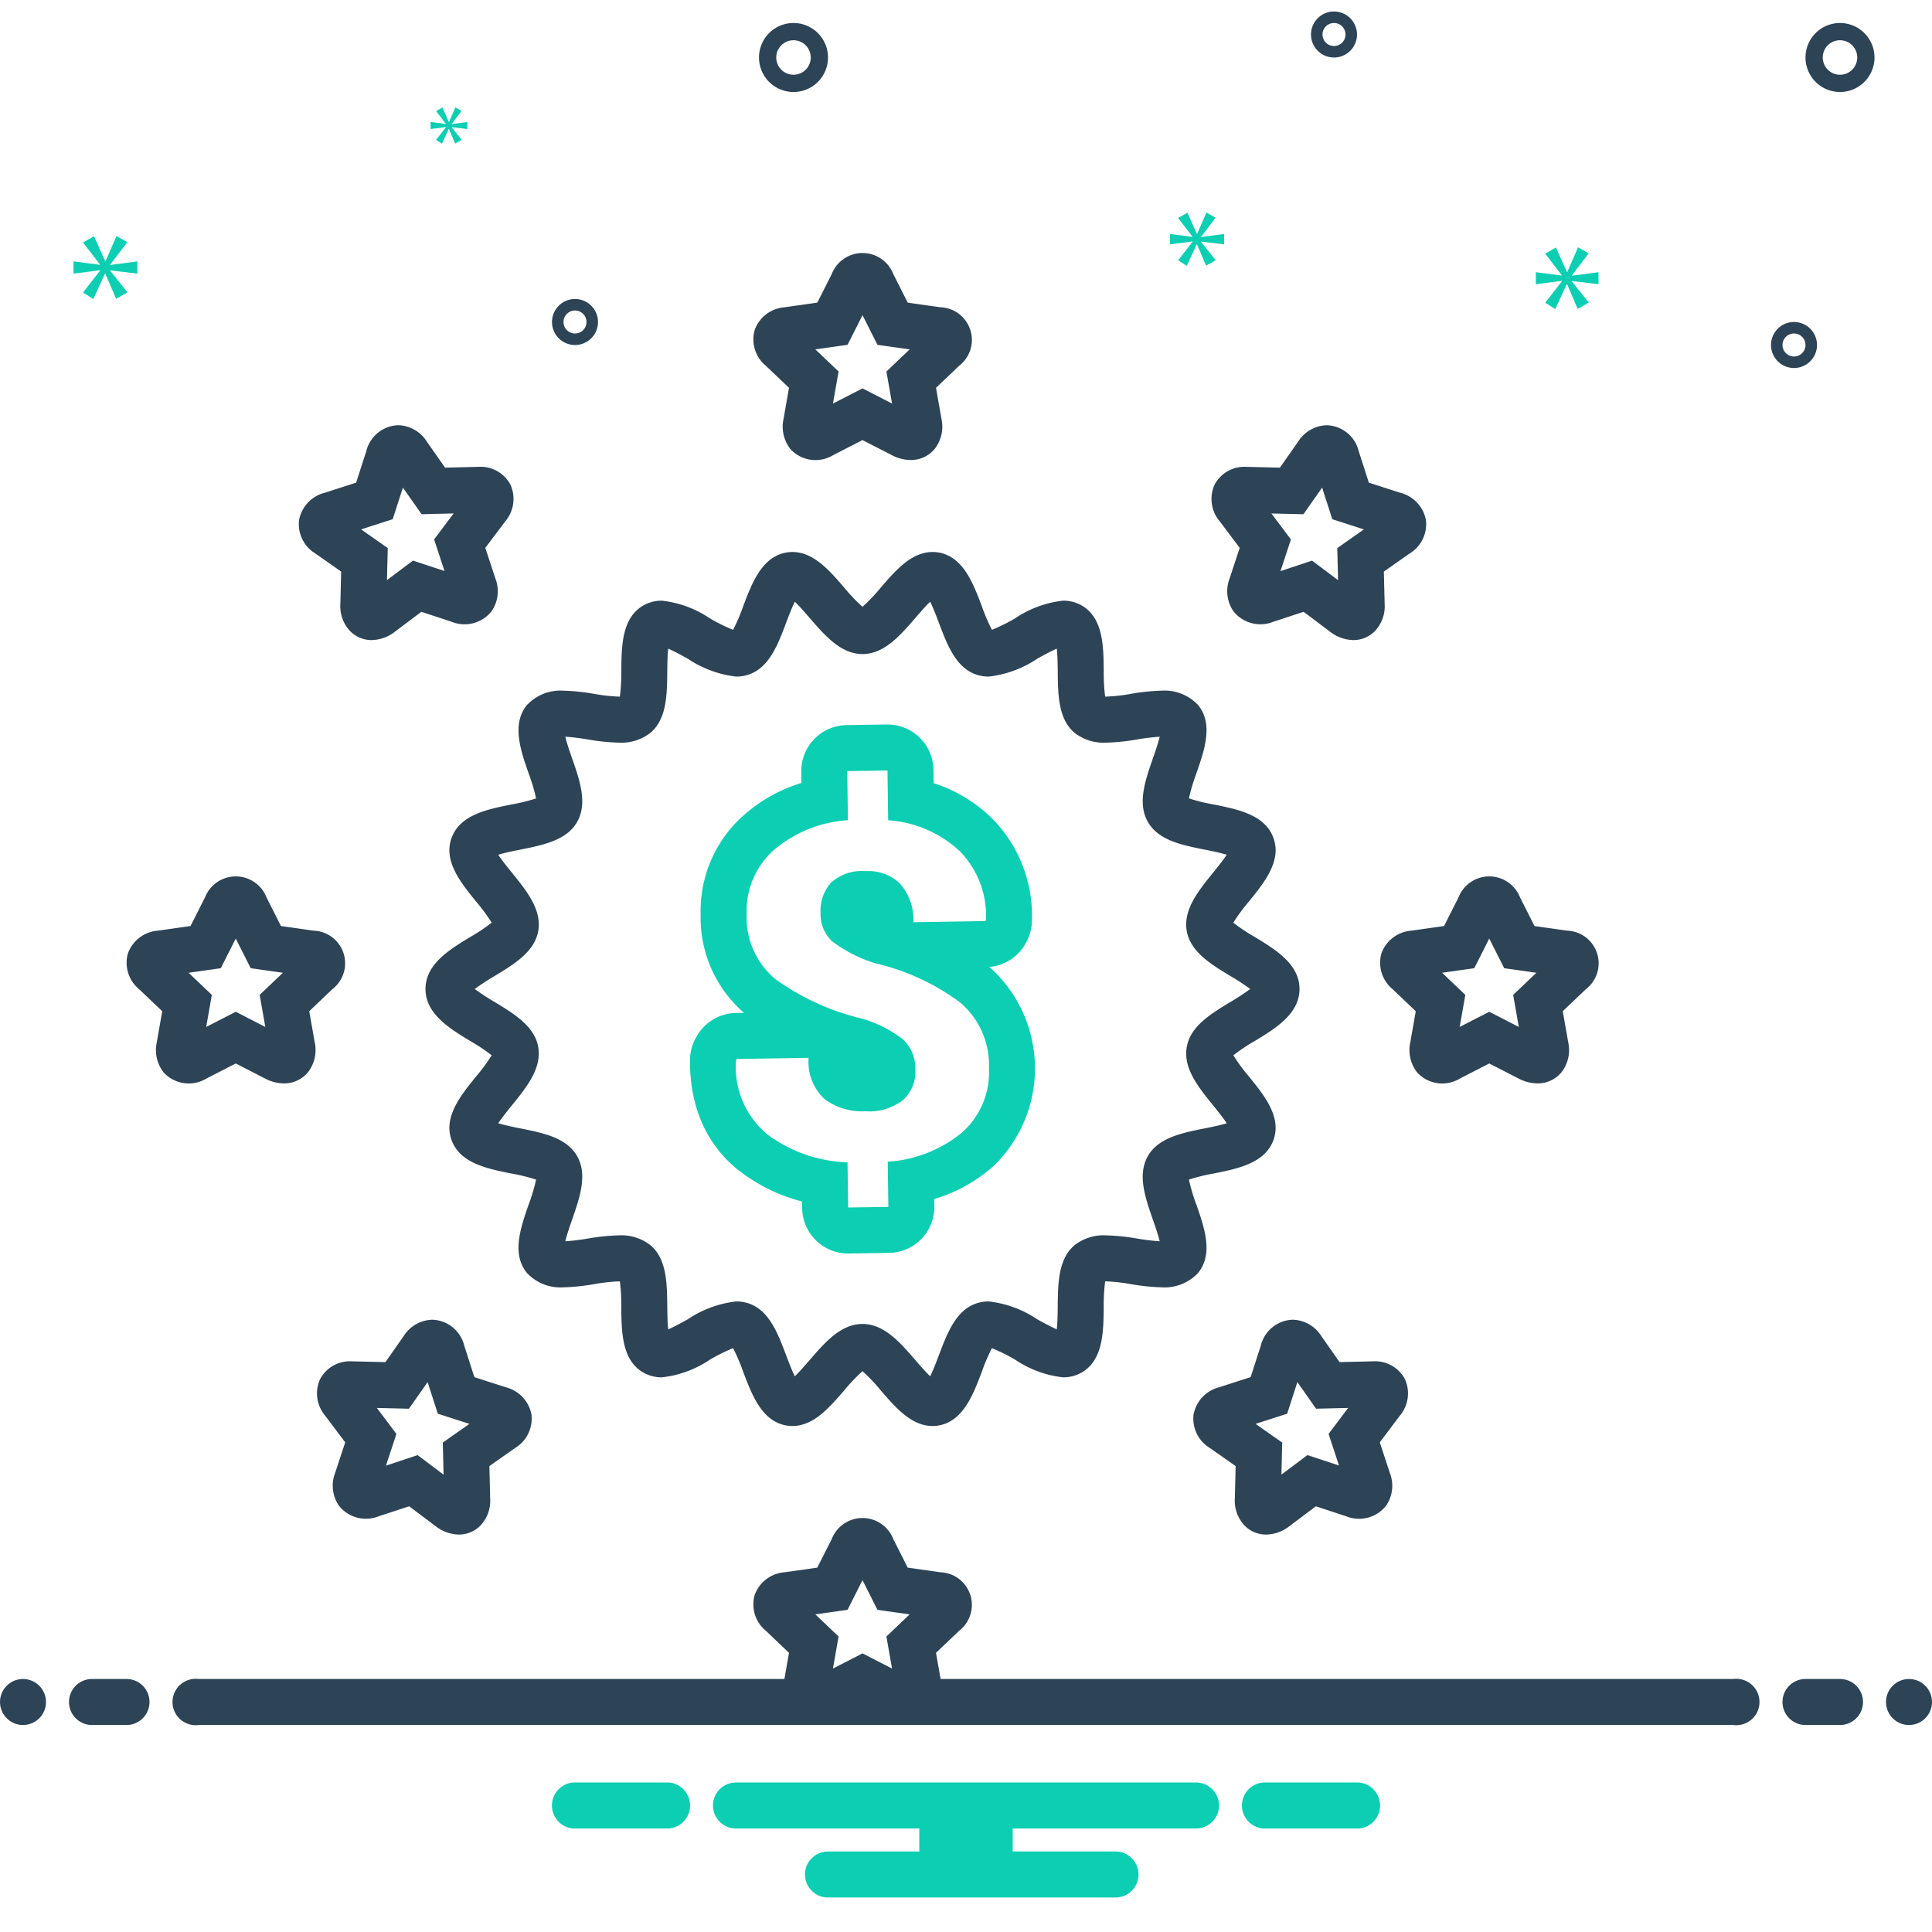 <svg xmlns="http://www.w3.org/2000/svg" viewBox="0 0 168 168" id="pricing">
  <path fill="#2d4356" d="M46.615 69.427a15.856 15.856 0 0 1-2.148.53c-2.101.419-4.482.896-5.208 2.927-.711 1.994.803 3.861 2.139 5.509A15.4 15.4 0 0 1 42.754 80.235 15.812 15.812 0 0 1 40.925 81.457c-1.84 1.115-3.925 2.379-3.925 4.543s2.085 3.428 3.925 4.543A15.812 15.812 0 0 1 42.754 91.765a15.525 15.525 0 0 1-1.356 1.844c-1.336 1.648-2.85 3.517-2.138 5.51.725 2.03 3.106 2.507 5.208 2.926a15.871 15.871 0 0 1 2.147.53 15.77 15.77 0 0 1-.647 2.176c-.702 2.016-1.497 4.3-.145 5.942a3.972 3.972 0 0 0 3.155 1.249h.009a18.412 18.412 0 0 0 2.705-.282 15.768 15.768 0 0 1 2.097-.235c.041 0 .079 0 .112.001a16.062 16.062 0 0 1 .123 2.245c.021 2.144.046 4.574 1.888 5.663a3.193 3.193 0 0 0 1.648.434 9.247 9.247 0 0 0 4.18-1.544 16.052 16.052 0 0 1 2.006-.993 16.251 16.251 0 0 1 .873 2.038c.762 2.018 1.625 4.306 3.748 4.685A3.031 3.031 0 0 0 68.899 124h.001c1.836 0 3.198-1.576 4.515-3.1a15.244 15.244 0 0 1 1.585-1.666 15.216 15.216 0 0 1 1.584 1.667C77.9 122.425 79.263 124 81.1 124a3.013 3.013 0 0 0 .531-.047c2.125-.38 2.988-2.668 3.751-4.686a16.073 16.073 0 0 1 .871-2.035 15.76 15.76 0 0 1 2.008.992 9.242 9.242 0 0 0 4.179 1.543A3.193 3.193 0 0 0 94.088 119.332c1.841-1.087 1.866-3.518 1.888-5.664a16.052 16.052 0 0 1 .123-2.243c.034-.001.071-.001.112-.001a15.783 15.783 0 0 1 2.098.235 18.404 18.404 0 0 0 2.704.282 3.976 3.976 0 0 0 3.163-1.248c1.354-1.644.559-3.928-.144-5.943a15.761 15.761 0 0 1-.647-2.176 15.882 15.882 0 0 1 2.148-.53c2.101-.419 4.482-.896 5.208-2.926.711-1.993-.803-3.861-2.139-5.51a15.524 15.524 0 0 1-1.356-1.844 15.815 15.815 0 0 1 1.828-1.221c1.84-1.116 3.926-2.38 3.926-4.544s-2.086-3.428-3.926-4.544a15.93 15.93 0 0 1-1.829-1.221 15.537 15.537 0 0 1 1.357-1.842c1.336-1.647 2.851-3.516 2.139-5.512-.725-2.029-3.106-2.506-5.207-2.925a15.855 15.855 0 0 1-2.148-.53 15.744 15.744 0 0 1 .647-2.175c.703-2.017 1.499-4.303.145-5.943a3.98 3.98 0 0 0-3.165-1.249 18.406 18.406 0 0 0-2.704.282 15.91 15.91 0 0 1-2.096.235c-.041 0-.079-.001-.113-.002a16.069 16.069 0 0 1-.122-2.243c-.022-2.143-.047-4.573-1.889-5.664a3.197 3.197 0 0 0-1.646-.434 9.261 9.261 0 0 0-4.181 1.543 15.863 15.863 0 0 1-2.008.993 16.084 16.084 0 0 1-.871-2.036c-.763-2.02-1.626-4.308-3.751-4.688A3.021 3.021 0 0 0 81.1 48c-1.837 0-3.198 1.575-4.516 3.1a15.216 15.216 0 0 1-1.584 1.667 15.17 15.17 0 0 1-1.585-1.667C72.098 49.576 70.736 48 68.899 48a3.025 3.025 0 0 0-.531.047c-2.124.38-2.987 2.667-3.749 4.685a16.097 16.097 0 0 1-.872 2.037 15.572 15.572 0 0 1-2.008-.992 9.26 9.26 0 0 0-4.18-1.543 3.203 3.203 0 0 0-1.65.435c-1.839 1.089-1.864 3.519-1.885 5.663a16.041 16.041 0 0 1-.122 2.242c-.034.001-.071.002-.113.002a15.932 15.932 0 0 1-2.097-.235 18.406 18.406 0 0 0-2.704-.282 3.978 3.978 0 0 0-3.165 1.249c-1.352 1.642-.557 3.926.144 5.941A15.777 15.777 0 0 1 46.615 69.427zm3.13-3.491c-.185-.53-.456-1.312-.587-1.872a18.474 18.474 0 0 1 1.928.231 18.388 18.388 0 0 0 2.703.282 4.11 4.11 0 0 0 2.789-.87c1.404-1.204 1.425-3.304 1.446-5.334.005-.563.014-1.391.081-1.966.521.222 1.224.609 1.704.874a9.454 9.454 0 0 0 4.209 1.552 3.348 3.348 0 0 0 1.169-.203c1.725-.64 2.462-2.595 3.176-4.484.199-.528.491-1.303.752-1.821.407.388.922.983 1.274 1.391 1.342 1.553 2.729 3.158 4.611 3.158 1.883 0 3.271-1.605 4.612-3.158.352-.408.867-1.004 1.274-1.392.261.52.554 1.295.753 1.823.714 1.89 1.451 3.844 3.174 4.483a3.353 3.353 0 0 0 1.17.203 9.458 9.458 0 0 0 4.209-1.552c.48-.265 1.185-.653 1.704-.875.066.575.075 1.403.081 1.966.021 2.031.042 4.131 1.447 5.337a4.112 4.112 0 0 0 2.788.868 18.354 18.354 0 0 0 2.701-.282 18.541 18.541 0 0 1 1.93-.231c-.131.56-.402 1.342-.588 1.873-.67 1.924-1.362 3.913-.444 5.527.913 1.611 2.96 2.02 4.938 2.415.555.111 1.374.274 1.923.449-.311.478-.827 1.113-1.177 1.546-1.286 1.586-2.616 3.227-2.301 5.071.312 1.813 2.088 2.891 3.807 3.932A19.515 19.515 0 0 1 108.716 86a19.543 19.543 0 0 1-1.715 1.123c-1.719 1.041-3.495 2.118-3.807 3.932-.315 1.845 1.014 3.485 2.301 5.072.35.432.865 1.068 1.176 1.547-.549.174-1.367.337-1.922.448-1.978.396-4.025.804-4.938 2.413-.919 1.617-.227 3.606.443 5.53.185.53.457 1.312.588 1.872a18.549 18.549 0 0 1-1.929-.232 18.397 18.397 0 0 0-2.703-.281 4.11 4.11 0 0 0-2.789.869c-1.403 1.204-1.425 3.304-1.445 5.334-.006.563-.015 1.392-.082 1.967-.521-.222-1.223-.609-1.702-.873a9.446 9.446 0 0 0-4.209-1.553 3.362 3.362 0 0 0-1.172.203c-1.722.641-2.459 2.594-3.172 4.482-.2.528-.493 1.305-.754 1.824-.407-.388-.923-.984-1.275-1.392-1.342-1.553-2.729-3.158-4.611-3.158-1.882 0-3.269 1.606-4.61 3.157-.353.407-.868 1.004-1.275 1.392-.261-.52-.554-1.294-.753-1.821-.713-1.89-1.451-3.844-3.174-4.484a3.361 3.361 0 0 0-1.171-.203 9.446 9.446 0 0 0-4.207 1.552c-.481.266-1.185.653-1.704.876-.067-.575-.075-1.403-.081-1.967-.021-2.031-.042-4.132-1.447-5.337a4.106 4.106 0 0 0-2.788-.868 18.398 18.398 0 0 0-2.703.281 18.516 18.516 0 0 1-1.929.232c.131-.56.403-1.342.587-1.872.67-1.924 1.362-3.912.444-5.528-.913-1.611-2.959-2.02-4.938-2.415-.555-.111-1.373-.274-1.922-.448.311-.478.826-1.115 1.177-1.547 1.286-1.587 2.616-3.229 2.299-5.071C46.495 89.242 44.718 88.165 42.999 87.123A19.694 19.694 0 0 1 41.284 86 19.679 19.679 0 0 1 42.999 84.877c1.719-1.042 3.496-2.119 3.805-3.931.317-1.846-1.013-3.486-2.3-5.073-.35-.432-.866-1.067-1.176-1.546.549-.174 1.367-.337 1.922-.448 1.979-.396 4.025-.804 4.938-2.413C51.106 69.849 50.414 67.859 49.745 65.935zM68.609 33.724l-.474 2.701a3.151 3.151 0 0 0 .598 2.625 2.962 2.962 0 0 0 3.721.524l2.546-1.306 2.544 1.306A3.583 3.583 0 0 0 79.183 40a2.67 2.67 0 0 0 2.083-.95 3.151 3.151 0 0 0 .601-2.623l-.476-2.704 2.016-1.919a2.84 2.84 0 0 0-1.644-5.086l-2.831-.401-1.257-2.493a2.872 2.872 0 0 0-5.348.004l-1.258 2.489-2.831.401a3.002 3.002 0 0 0-2.614 1.981 2.971 2.971 0 0 0 .963 3.099zm5.089-3.739l1.303-2.579 1.3 2.579 2.799.396-2.02 1.924.489 2.786-2.567-1.318-2.572 1.318.489-2.787-2.02-1.923zM17.954 93.782l2.547-1.306 2.543 1.306a3.585 3.585 0 0 0 1.639.426 2.671 2.671 0 0 0 2.083-.95 3.152 3.152 0 0 0 .601-2.623l-.476-2.704 2.015-1.919a2.84 2.84 0 0 0-1.643-5.086l-2.832-.401-1.257-2.493a2.871 2.871 0 0 0-5.348.004l-1.258 2.489-2.831.401a3.002 3.002 0 0 0-2.614 1.981 2.971 2.971 0 0 0 .963 3.099l2.022 1.926-.474 2.701a3.151 3.151 0 0 0 .598 2.625A2.963 2.963 0 0 0 17.954 93.782zm1.244-9.59l1.303-2.579 1.3 2.579 2.799.396L22.58 86.513l.49 2.786-2.568-1.318-2.571 1.318.489-2.787-2.02-1.923zM120.123 82.907a2.973 2.973 0 0 0 .964 3.099l2.022 1.926-.473 2.7a3.151 3.151 0 0 0 .597 2.625 2.957 2.957 0 0 0 3.722.525l2.546-1.306 2.544 1.306a3.581 3.581 0 0 0 1.639.426 2.67 2.67 0 0 0 2.083-.95 3.151 3.151 0 0 0 .601-2.623l-.476-2.704 2.016-1.919a2.84 2.84 0 0 0-1.644-5.086l-2.831-.401-1.257-2.493a2.872 2.872 0 0 0-5.349.004l-1.258 2.489-2.832.401A3.004 3.004 0 0 0 120.123 82.907zm8.074 1.285l1.304-2.579 1.3 2.579 2.799.396-2.02 1.924.489 2.786-2.567-1.318-2.572 1.318.489-2.787-2.02-1.923zM122.165 119.919a2.938 2.938 0 0 0-2.772-1.543l-2.908.069-1.574-2.244a3.034 3.034 0 0 0-2.511-1.444 2.958 2.958 0 0 0-2.77 2.27L108.751 119.751l-2.722.875a3.028 3.028 0 0 0-2.241 2.38 2.985 2.985 0 0 0 1.41 2.902l2.249 1.576-.068 2.783a3.151 3.151 0 0 0 .833 2.378 2.62 2.62 0 0 0 1.897.795 3.39 3.39 0 0 0 2.027-.74l2.286-1.718 2.653.874a2.995 2.995 0 0 0 3.453-.924 3.066 3.066 0 0 0 .325-2.86l-.871-2.65 1.718-2.285A3.015 3.015 0 0 0 122.165 119.919zm-6.634 4.769l.901 2.746-2.743-.904-2.26 1.697.068-2.787-2.317-1.625 2.748-.884.887-2.751 1.625 2.316 2.788-.067zM27.417 48.126L29.665 49.702l-.067 2.782a3.151 3.151 0 0 0 .832 2.379 2.619 2.619 0 0 0 1.897.796 3.395 3.395 0 0 0 2.028-.74l2.286-1.719 2.651.874a2.996 2.996 0 0 0 3.455-.923 3.069 3.069 0 0 0 .325-2.862l-.871-2.648 1.719-2.286a3.015 3.015 0 0 0 .462-3.218 2.94 2.94 0 0 0-2.774-1.543l-2.906.07-1.575-2.245a3.034 3.034 0 0 0-2.51-1.444 2.959 2.959 0 0 0-2.771 2.27l-.877 2.725-2.72.875a3.023 3.023 0 0 0-2.243 2.378A2.985 2.985 0 0 0 27.417 48.126zm6.731-2.977l.886-2.75 1.625 2.315 2.789-.067-1.699 2.259.902 2.745-2.742-.904-2.26 1.698.068-2.788L31.4 46.033zM46.214 123.009a3.022 3.022 0 0 0-2.24-2.38L41.249 119.751l-.875-2.722a2.957 2.957 0 0 0-2.773-2.271 3.033 3.033 0 0 0-2.509 1.439l-1.576 2.249-2.784-.068-.123-.002a2.939 2.939 0 0 0-2.773 1.543 3.011 3.011 0 0 0 .464 3.216l1.718 2.286-.875 2.653a3.078 3.078 0 0 0 .333 2.863 2.999 2.999 0 0 0 3.452.915l2.65-.871 2.285 1.718a3.396 3.396 0 0 0 2.03.741 2.619 2.619 0 0 0 1.897-.796 3.144 3.144 0 0 0 .833-2.369l-.068-2.792 2.244-1.574A2.984 2.984 0 0 0 46.214 123.009zm-7.71 2.432l.067 2.788-2.259-1.697-2.75.914.908-2.756-1.697-2.26 2.787.068 1.625-2.317.884 2.748 2.75.887zM107.8 47.641l-.874 2.65a3.078 3.078 0 0 0 .331 2.864 2.994 2.994 0 0 0 3.453.916l2.649-.871 2.287 1.721a3.4 3.4 0 0 0 2.027.738 2.621 2.621 0 0 0 1.896-.795 3.145 3.145 0 0 0 .834-2.37l-.068-2.792 2.245-1.574a2.984 2.984 0 0 0 1.415-2.9 3.025 3.025 0 0 0-2.241-2.381l-2.725-.877-.875-2.722a2.956 2.956 0 0 0-2.773-2.271A3.036 3.036 0 0 0 112.874 38.416l-1.576 2.249-2.782-.067-.127-.002a2.937 2.937 0 0 0-2.771 1.543 3.012 3.012 0 0 0 .464 3.216zm5.543-2.925l1.624-2.316.884 2.748 2.75.887-2.315 1.624.067 2.789-2.259-1.698-2.749.914.908-2.755-1.698-2.26zM160 2a3 3 0 1 0 3 3A3.003 3.003 0 0 0 160 2zm0 4.5A1.5 1.5 0 1 1 161.5 5 1.501 1.501 0 0 1 160 6.5zM69 8a3 3 0 1 0-3-3A3.003 3.003 0 0 0 69 8zm0-4.5A1.5 1.5 0 1 1 67.5 5 1.501 1.501 0 0 1 69 3.5zM158 30a2 2 0 1 0-2 2A2.002 2.002 0 0 0 158 30zm-3 0a1 1 0 1 1 1 1A1.001 1.001 0 0 1 155 30zM116 5a2 2 0 1 0-2-2A2.002 2.002 0 0 0 116 5zm0-3a1 1 0 1 1-1 1A1.001 1.001 0 0 1 116 2zM50 30a2 2 0 1 0-2-2A2.002 2.002 0 0 0 50 30zm0-3a1 1 0 1 1-1 1A1.001 1.001 0 0 1 50 27z"></path>
  <circle cx="2" cy="148" r="2" fill="#2d4356"></circle>
  <path fill="#2d4356" d="M11 146H8a2 2 0 0 0 0 4h3a2 2 0 0 0 0-4zM160 146h-3a2 2 0 0 0 0 4h3a2 2 0 0 0 0-4z"></path>
  <circle cx="166" cy="148" r="2" fill="#2d4356"></circle>
  <path fill="#2d4356" d="M150.721,146H81.791l-.401-2.277,2.016-1.919a2.84,2.84,0,0,0-1.644-5.086l-2.831-.401-1.257-2.493a2.872,2.872,0,0,0-5.348.004l-1.258,2.489-2.831.401a3.002,3.002,0,0,0-2.614,1.981,2.971,2.971,0,0,0,.963,3.099l2.022,1.926L68.21,146H17.279a2.017,2.017,0,1,0,0,4H150.721a2.017,2.017,0,1,0,0-4Zm-73.152-.909-2.567-1.318-2.572,1.318.489-2.787-2.02-1.923,2.798-.396,1.303-2.579,1.3,2.579,2.799.396-2.02,1.924Z"></path>
  <path fill="#0bceb2" d="M64.245,101.779a15.035,15.035,0,0,0,5.5,2.697l.008.579A3.999,3.999,0,0,0,73.752,109h.059l3.497-.052a4.001,4.001,0,0,0,3.94-4.056l-.009-.629a13.59,13.59,0,0,0,5.122-2.837,11.8,11.8,0,0,0-.292-17.312c-.014-.011-.027-.022-.04-.034a3.999,3.999,0,0,0,3.333-2.396l.044-.102a4.004,4.004,0,0,0,.329-1.574A12.05,12.05,0,0,0,86.298,71.198a12.896,12.896,0,0,0-5.11-3.097l-.016-1.157a4.001,4.001,0,0,0-4-3.944h-.061l-3.498.054a4,4,0,0,0-3.938,4.053l.013.979a13.508,13.508,0,0,0-5.146,2.922,11.095,11.095,0,0,0-3.615,8.544,10.937,10.937,0,0,0,3.767,8.522l-.692.012A4,4,0,0,0,60.54,90.193l-.064.119a3.999,3.999,0,0,0-.476,1.864C59.965,97.323,62.289,100.239,64.245,101.779ZM64.065,92.085l6.252-.099a4.359,4.359,0,0,0,1.424,3.619,5.505,5.505,0,0,0,3.446,1.03c.049,0,.097,0,.146-.001a4.743,4.743,0,0,0,3.221-1.005,3.328,3.328,0,0,0,1.042-2.633,3.456,3.456,0,0,0-1.065-2.604,10.538,10.538,0,0,0-3.705-1.848A21.206,21.206,0,0,1,67.405,85.127,6.975,6.975,0,0,1,64.926,79.5a7.075,7.075,0,0,1,2.326-5.551,11.002,11.002,0,0,1,6.478-2.626l-.056-4.269L77.172,67l.06,4.326a10.106,10.106,0,0,1,6.242,2.706,7.998,7.998,0,0,1,2.262,5.961l-.044.102-6.271.097a4.702,4.702,0,0,0-1.134-3.324,3.923,3.923,0,0,0-2.967-1.12c-.032,0-.064.001-.097.001a3.961,3.961,0,0,0-2.981,1.026,3.675,3.675,0,0,0-.887,2.646,3.192,3.192,0,0,0,1.012,2.438,12.162,12.162,0,0,0,3.778,1.914,19.823,19.823,0,0,1,7.357,3.408A7.141,7.141,0,0,1,85.999,92.859a7.023,7.023,0,0,1-2.31,5.592,11.231,11.231,0,0,1-6.495,2.564l.055,3.933L73.752,105l-.055-3.93a12.272,12.272,0,0,1-6.979-2.434,7.613,7.613,0,0,1-2.719-6.433Z"></path>
  <polygon fill="#0bceb2" points="9.583 23.011 11.07 21.056 10.131 20.524 9.177 22.714 9.145 22.714 8.175 20.539 7.22 21.087 8.691 22.996 8.691 23.027 6.391 22.73 6.391 23.794 8.707 23.497 8.707 23.528 7.22 25.436 8.112 26 9.13 23.794 9.16 23.794 10.099 25.984 11.085 25.421 9.583 23.543 9.583 23.512 11.945 23.794 11.945 22.73 9.583 23.042 9.583 23.011"></polygon>
  <polygon fill="#0bceb2" points="39.281 10.769 40.137 9.643 39.597 9.337 39.047 10.598 39.029 10.598 38.471 9.345 37.92 9.661 38.768 10.76 38.768 10.778 37.443 10.607 37.443 11.22 38.777 11.049 38.777 11.067 37.92 12.166 38.434 12.49 39.02 11.22 39.038 11.22 39.578 12.481 40.146 12.157 39.281 11.075 39.281 11.057 40.641 11.22 40.641 10.607 39.281 10.787 39.281 10.769"></polygon>
  <polygon fill="#0bceb2" points="139 24.713 139 23.67 136.683 23.977 136.683 23.946 138.142 22.028 137.221 21.506 136.285 23.654 136.253 23.654 135.302 21.521 134.365 22.059 135.808 23.931 135.808 23.962 133.552 23.67 133.552 24.713 135.823 24.422 135.823 24.453 134.365 26.325 135.24 26.878 136.238 24.713 136.268 24.713 137.189 26.862 138.156 26.31 136.683 24.468 136.683 24.437 139 24.713"></polygon>
  <polygon fill="#0bceb2" points="104.443 20.586 105.701 18.931 104.907 18.481 104.099 20.334 104.073 20.334 103.252 18.494 102.444 18.958 103.689 20.573 103.689 20.599 101.742 20.348 101.742 21.248 103.702 20.996 103.702 21.023 102.444 22.638 103.198 23.115 104.06 21.248 104.085 21.248 104.88 23.101 105.714 22.625 104.443 21.036 104.443 21.009 106.442 21.248 106.442 20.348 104.443 20.612 104.443 20.586"></polygon>
  <path fill="#0bceb2" d="M118.154 155h-8.308a2.006 2.006 0 0 0 0 4h8.308a2.006 2.006 0 0 0 0-4zM58.154 155H49.846a2.006 2.006 0 0 0 0 4h8.308a2.006 2.006 0 0 0 0-4zM104 155H64a2 2 0 0 0 0 4H79.94v2H72a2 2 0 0 0 0 4H97a2 2 0 0 0 0-4H88.06v-2H104a2 2 0 0 0 0-4z"></path>
</svg>
